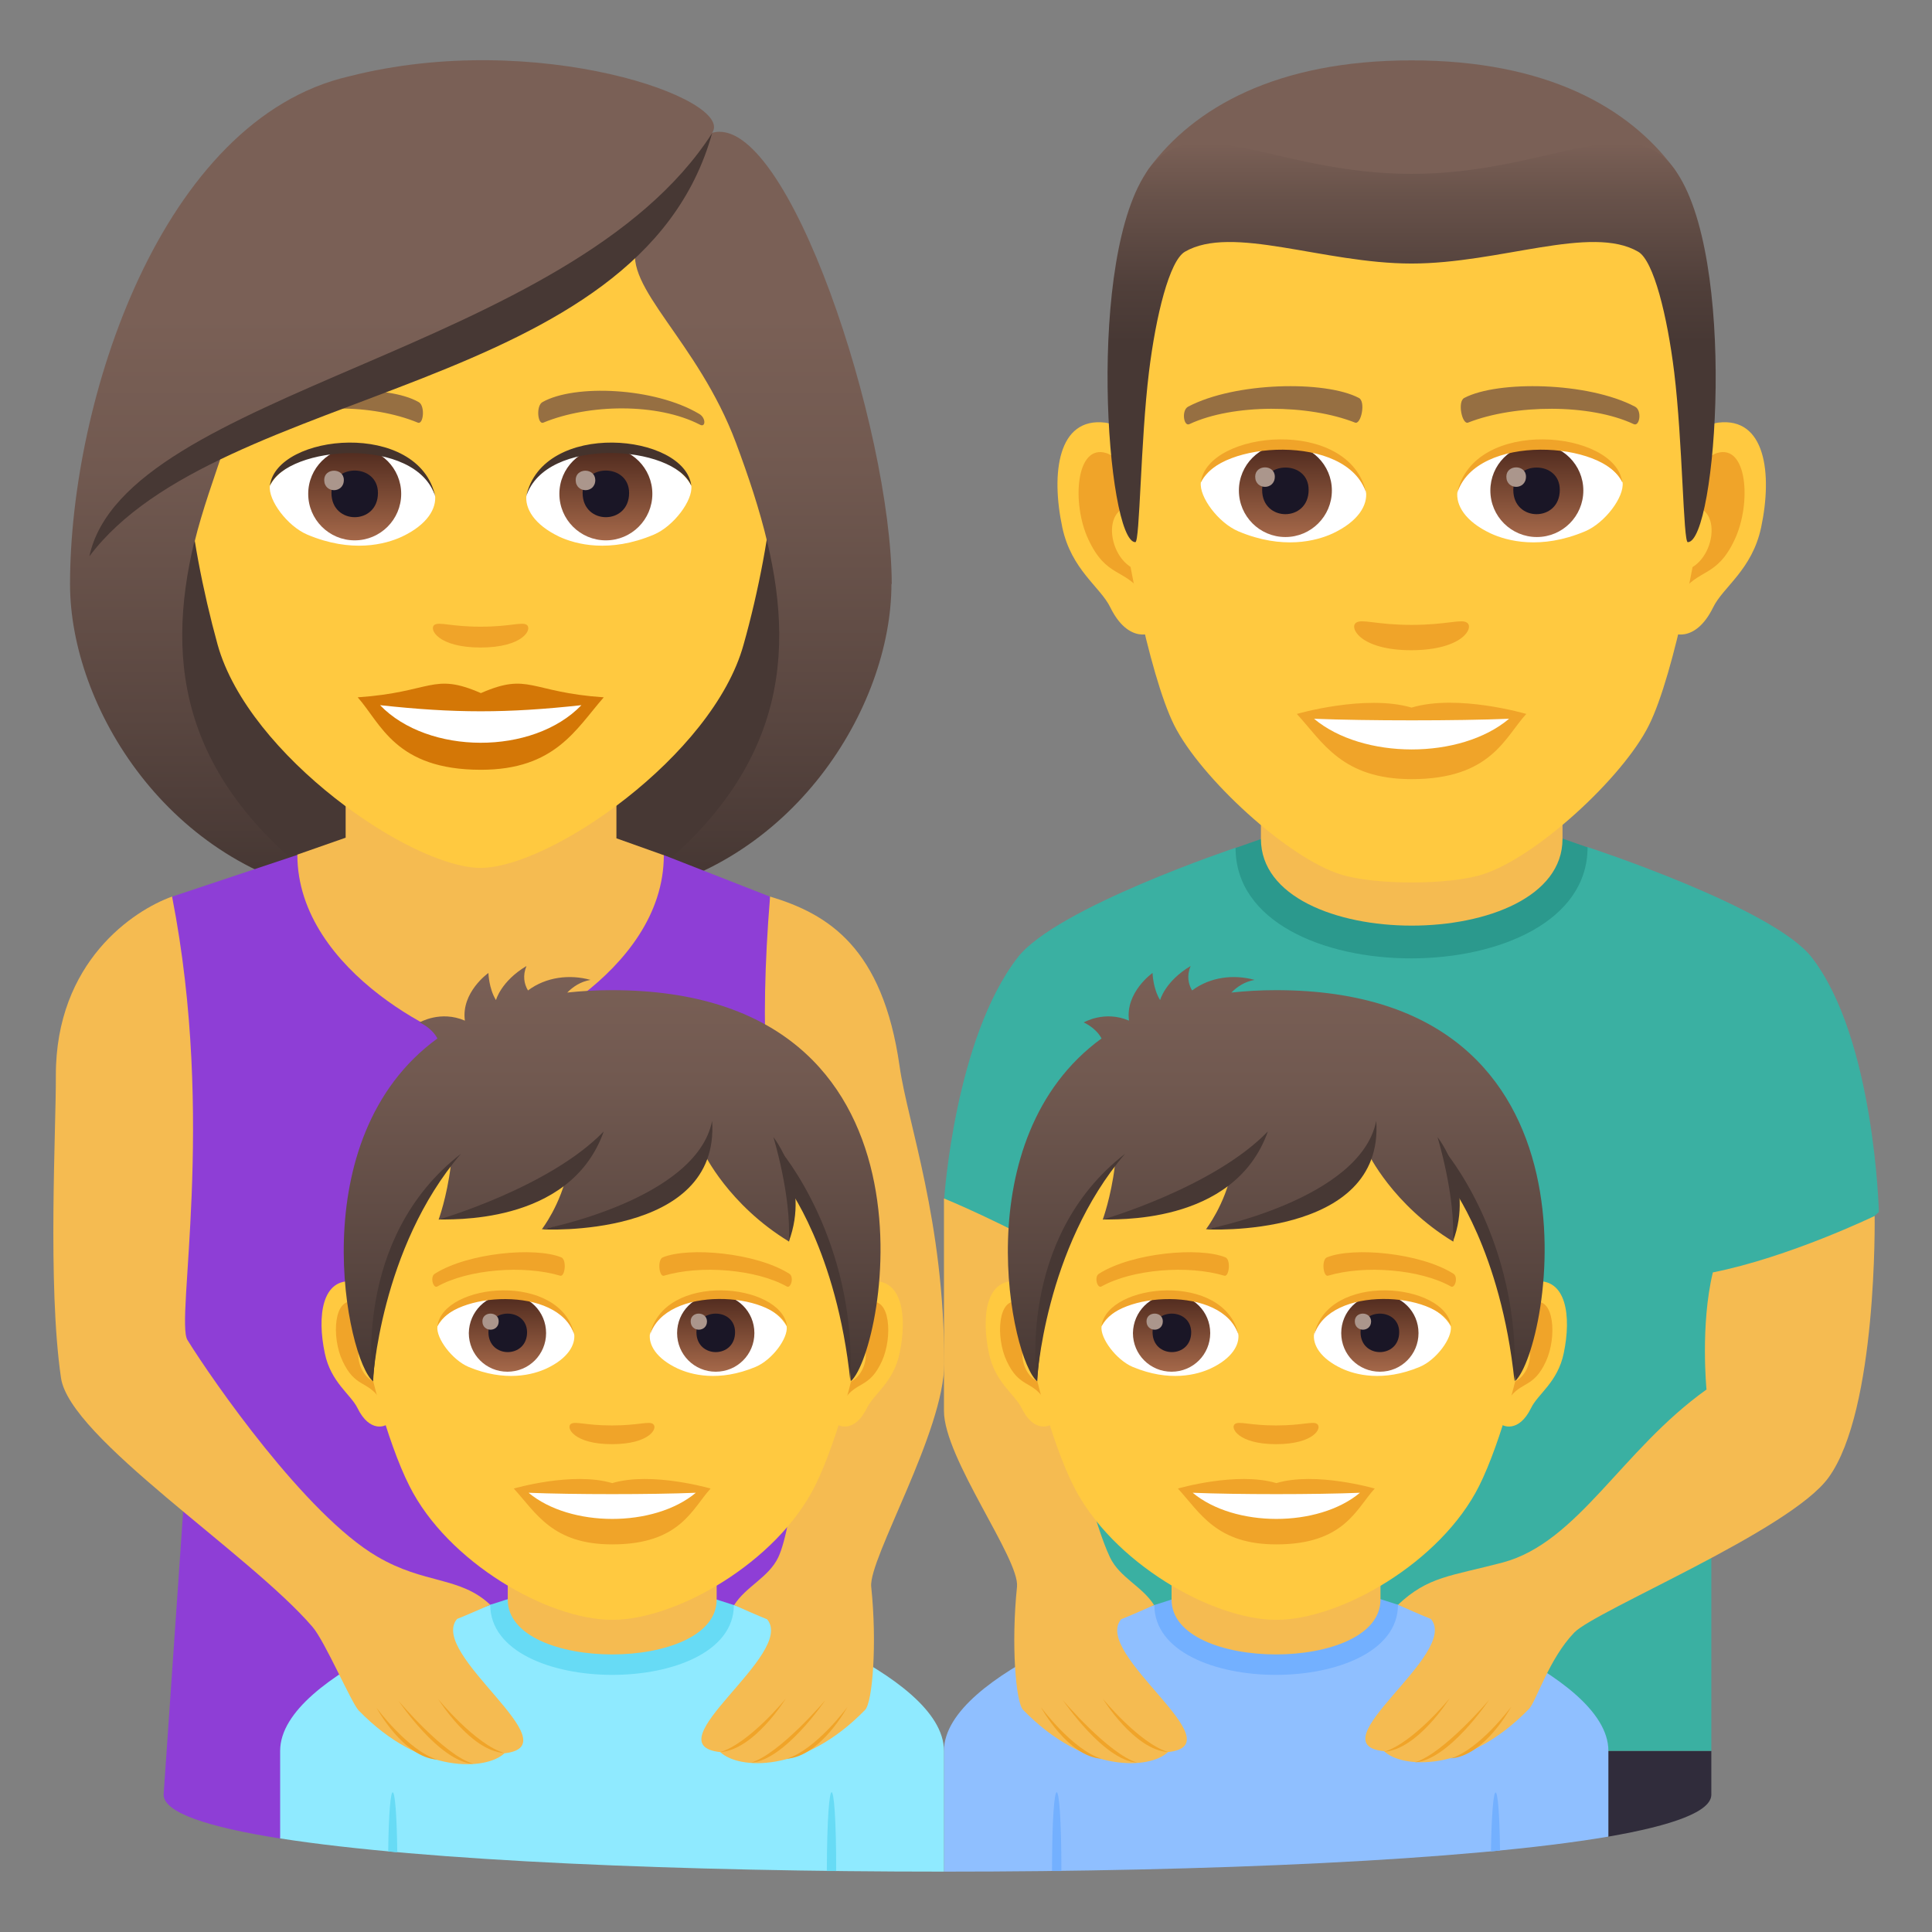 <?xml version="1.0" encoding="utf-8"?>
<!-- Generator: Adobe Illustrator 24.1.2, SVG Export Plug-In . SVG Version: 6.00 Build 0)  -->
<svg version="1.1" id="Layer_1" xmlns="http://www.w3.org/2000/svg" xmlns:xlink="http://www.w3.org/1999/xlink" x="0px" y="0px"
	 width="64px" height="64px" viewBox="0 0 64 64" style="enable-background:new 0 0 64 64;" xml:space="preserve">
<rect x="0" y="0" width="64" height="64" fill="#808080" stroke="none"/>
<path fill="#302C3B" d="M48.95,58l4.33,2.84c2.14-0.37,3.41-0.83,3.41-1.39V58L48.95,58z"/>
<path fill="#3AB0A2" d="M60.02,31.72c-1.27-1.65-7.43-3.66-7.43-3.66l-11.65,0.02c0,0-5.96,1.99-7.23,3.64
	c-2.08,2.69-2.43,7.97-2.43,7.97L35.95,58l20.74,0V45.08l5.55-4.93C62.24,40.15,62.1,34.41,60.02,31.72z"/>
<path fill="#2B998D" d="M40.93,28.09c0,4.89,11.66,4.87,11.66-0.02l-1.17-0.41h-9.27L40.93,28.09z"/>
<path fill="#F5BB51" d="M41.77,27.79c0,3.83,9.99,3.83,9.99,0c0-1.3,0-4.23,0-4.23h-9.99C41.77,23.56,41.77,26.49,41.77,27.79z"/>
<path id="Path_3281_" fill="#FFC940" d="M56.92,14c-1.57,0.19-2.71,5.45-1.72,6.84c0.14,0.19,0.95,0.5,1.55-0.72
	c0.33-0.68,1.29-1.24,1.59-2.65C58.72,15.68,58.48,13.81,56.92,14z"/>
<path id="Path_3280_" fill="#FFC940" d="M36.61,14c1.57,0.19,2.71,5.45,1.72,6.84c-0.14,0.19-0.95,0.5-1.55-0.72
	c-0.33-0.68-1.29-1.24-1.59-2.65C34.81,15.68,35.04,13.81,36.61,14z"/>
<path id="Path_3279_" fill="#F0A429" d="M56.87,15.01c-0.41,0.13-0.86,0.75-1.1,1.79c1.43-0.31,1.08,2.08-0.17,2.13
	c0.01,0.24,0.03,0.49,0.06,0.75c0.6-0.87,1.21-0.52,1.81-1.82C58.02,16.68,57.89,14.69,56.87,15.01z"/>
<path id="Path_3278_" fill="#F0A429" d="M37.75,16.8c-0.24-1.04-0.69-1.66-1.1-1.79c-1.02-0.32-1.15,1.68-0.6,2.85
	c0.6,1.3,1.21,0.95,1.82,1.82c0.03-0.26,0.04-0.51,0.05-0.75C36.69,18.87,36.34,16.51,37.75,16.8z"/>
<path id="Path_3277_" fill="#FFC940" d="M46.76,3.88c-6.81,0-10.09,5.15-9.68,12.32c0.08,1.44,0.97,6.14,1.82,7.83
	c0.87,1.73,3.75,4.39,5.52,4.94c1.12,0.35,3.57,0.35,4.68,0c1.77-0.55,4.66-3.21,5.52-4.94c0.85-1.69,1.74-6.39,1.82-7.83
	C56.86,9.03,53.58,3.88,46.76,3.88z"/>
<path id="Path_3276_" fill="#966F42" d="M54.16,13.47c-1.56-0.82-4.54-0.87-5.65-0.29c-0.24,0.11-0.08,0.89,0.12,0.82
	c1.55-0.61,4.04-0.63,5.49,0.05C54.32,14.14,54.4,13.59,54.16,13.47z"/>
<path id="Path_3273_" fill="#966F42" d="M39.36,13.47c1.56-0.82,4.54-0.87,5.65-0.29c0.24,0.11,0.08,0.89-0.12,0.82
	c-1.55-0.61-4.04-0.63-5.49,0.05C39.21,14.14,39.13,13.59,39.36,13.47z"/>
<path id="Path_3272_" fill="#F0A429" d="M48.6,20.63c-0.19-0.14-0.65,0.07-1.84,0.07c-1.19,0-1.64-0.21-1.84-0.07
	c-0.23,0.16,0.14,0.91,1.84,0.91C48.46,21.53,48.83,20.79,48.6,20.63z"/>
<path id="Path_3271_" fill="#F0A429" d="M46.76,23.44c-1.53-0.45-3.8,0.21-3.8,0.21c0.86,0.94,1.5,2.16,3.8,2.16
	c2.64,0,3.09-1.39,3.8-2.16C50.56,23.65,48.29,22.98,46.76,23.44z"/>
<path id="Path_3270_" fill="#FFFFFF" d="M43.53,23.81c1.61,1.35,4.85,1.36,6.46,0C48.29,23.88,45.26,23.88,43.53,23.81z"/>
<path id="Path_3269_" fill="#FFFFFF" d="M45.25,16.28c0.06,0.45-0.25,0.99-1.1,1.39c-0.54,0.25-1.66,0.55-3.13-0.07
	c-0.66-0.28-1.3-1.14-1.24-1.62C40.58,14.48,44.5,14.26,45.25,16.28z"/>
<linearGradient id="Oval_1_" gradientUnits="userSpaceOnUse" x1="-437.541" y1="479.556" x2="-437.541" y2="480.025" gradientTransform="matrix(6.57 0 0 -6.57 2917.27 3168.527)">
	<stop  offset="0" style="stop-color:#A6694A"/>
	<stop  offset="1" style="stop-color:#4F2A1E"/>
</linearGradient>
<path id="Oval_192_" fill="url(#Oval_1_)" d="M42.58,14.71c0.85,0,1.54,0.69,1.54,1.54c0,0.85-0.69,1.54-1.54,1.54
	c-0.85,0-1.54-0.69-1.54-1.54C41.04,15.4,41.73,14.71,42.58,14.71z"/>
<path id="Path_3267_" fill="#1A1626" d="M41.81,16.23c0,1.07,1.54,1.07,1.54,0C43.36,15.24,41.81,15.24,41.81,16.23z"/>
<path id="Path_3266_" fill="#AB968C" d="M41.58,15.79c0,0.45,0.65,0.45,0.65,0C42.23,15.38,41.58,15.38,41.58,15.79z"/>
<path id="Path_1055_" fill="#F0A429" d="M45.26,16.34c-0.63-2.01-4.9-1.72-5.48-0.36C39.99,14.25,44.72,13.79,45.26,16.34z"/>
<path id="Path_1045_" fill="#FFFFFF" d="M48.28,16.28c-0.06,0.45,0.25,0.99,1.1,1.39c0.54,0.25,1.66,0.55,3.13-0.07
	c0.66-0.28,1.3-1.14,1.24-1.62C52.95,14.48,49.03,14.26,48.28,16.28z"/>
<linearGradient id="Oval_2_" gradientUnits="userSpaceOnUse" x1="-438.973" y1="479.556" x2="-438.973" y2="480.025" gradientTransform="matrix(6.57 0 0 -6.57 2935.001 3168.527)">
	<stop  offset="0" style="stop-color:#A6694A"/>
	<stop  offset="1" style="stop-color:#4F2A1E"/>
</linearGradient>
<path id="Oval_191_" fill="url(#Oval_2_)" d="M50.91,14.71c0.85,0,1.54,0.69,1.54,1.54c0,0.85-0.69,1.54-1.54,1.54
	c-0.85,0-1.54-0.69-1.54-1.54C49.37,15.4,50.05,14.71,50.91,14.71z"/>
<path id="Path_1008_" fill="#1A1626" d="M50.13,16.23c0,1.07,1.54,1.07,1.54,0C51.68,15.24,50.13,15.24,50.13,16.23z"/>
<path id="Path_994_" fill="#AB968C" d="M49.9,15.79c0,0.45,0.65,0.45,0.65,0C50.55,15.38,49.9,15.38,49.9,15.79z"/>
<path id="Path_993_" fill="#F0A429" d="M48.27,16.34c0.63-2.01,4.89-1.72,5.47-0.36C53.53,14.25,48.8,13.79,48.27,16.34z"/>
<path fill="#7A6056" d="M55.46,5.59C53.97,3.57,51.24,2,46.76,2c-4.48,0-7.21,1.57-8.7,3.58C35.96,8.44,57.57,8.44,55.46,5.59z"/>
<linearGradient id="SVGID_1_" gradientUnits="userSpaceOnUse" x1="-55.728" y1="17.958" x2="-55.728" y2="4.731" gradientTransform="matrix(1 0 0 1 102.492 0)">
	<stop  offset="0.5" style="stop-color:#473834"/>
	<stop  offset="0.639" style="stop-color:#503F3A"/>
	<stop  offset="0.864" style="stop-color:#68524A"/>
	<stop  offset="1" style="stop-color:#7A6056"/>
</linearGradient>
<path fill="url(#SVGID_1_)" d="M55.46,5.59c-1.49-2.02-4.22,0.17-8.7,0.17c-4.48,0-7.21-2.19-8.7-0.17c-2.11,2.86-1.39,12.37-0.45,12.37
	c0.15,0,0.17-3.33,0.45-5.63c0.23-1.88,0.68-3.69,1.19-3.99c1.56-0.91,4.58,0.39,7.51,0.39c2.93,0,5.95-1.3,7.51-0.39
	c0.51,0.3,0.96,2.12,1.19,3.99c0.28,2.3,0.3,5.63,0.45,5.63C56.86,17.96,57.57,8.44,55.46,5.59z"/>
<path fill="#8FBFFF" d="M46.31,53.16l-8.07,0.01c0,0-6.97,2.2-6.97,4.83c0,1.27,0,4,0,4c8.69,0,17.38-0.37,22.01-1.16
	c0-0.82,0-1.92,0-2.84C53.28,55.36,46.31,53.16,46.31,53.16z"/>
<path fill="#73B0FF" d="M38.24,53.17c0,3.09,8.07,3.08,8.07-0.01L45.5,52.9h-6.42L38.24,53.17z"/>
<path fill="#F5BB51" d="M38.81,52.99c0,2.42,6.92,2.42,6.92,0c0-0.82,0-2.67,0-2.67h-6.92C38.81,50.31,38.81,52.17,38.81,52.99z"/>
<path fill="#73B0FF" d="M34.85,61.98c0.1,0,0.21,0,0.31,0C35.16,58.5,34.85,58.5,34.85,61.98z"/>
<path fill="#73B0FF" d="M49.39,61.33c0.1-0.01,0.2-0.02,0.3-0.03C49.66,58.73,49.43,58.73,49.39,61.33z"/>
<path fill="#F5BB51" d="M47.4,53.63c0,0-0.31-0.12-1.09-0.47c1-0.94,1.72-0.94,3.47-1.4c2.5-0.67,3.94-3.73,6.75-5.73
	c0,0-0.21-2.13,0.21-3.88c2.52-0.5,5.36-1.87,5.36-1.87s0.1,6.43-1.53,8.67c-1.27,1.75-7.71,4.4-8.42,5.13
	c-0.84,0.87-1.26,2.28-1.5,2.53c-2.08,2.14-4.22,1.96-4.8,1.4C43.57,57.79,48.37,54.78,47.4,53.63z"/>
<path fill="#F0A429" d="M48.02,56.26c0,0-1.21,1.48-2.17,1.77C46.97,57.95,48.02,56.26,48.02,56.26z"/>
<path fill="#F0A429" d="M49.33,56.31c0,0-1.51,1.78-2.46,2.07C47.99,58.31,49.33,56.31,49.33,56.31z"/>
<path fill="#F0A429" d="M50.06,56.54c0,0-1.05,1.42-2.01,1.71C49.18,58.18,50.06,56.54,50.06,56.54z"/>
<path fill="#F5BB51" d="M37.14,53.64c0,0,0.31-0.12,1.09-0.47c-0.39-0.62-1.14-0.91-1.46-1.58c-0.51-1.07-1.15-3.7-1.32-4.7
	c0,0,0.19-3.66,0.02-5.1c-2.23-1.29-4.2-2.09-4.2-2.09s0,5.16,0,7.04c0,1.56,2.51,4.9,2.42,5.82c-0.2,1.91-0.04,3.83,0.2,4.08
	c2.08,2.14,4.22,1.96,4.8,1.4C40.98,57.8,36.17,54.79,37.14,53.64z"/>
<path fill="#F0A429" d="M36.53,56.27c0,0,1.21,1.48,2.17,1.77C37.57,57.97,36.53,56.27,36.53,56.27z"/>
<path fill="#F0A429" d="M35.21,56.32c0,0,1.51,1.78,2.46,2.07C36.56,58.32,35.21,56.32,35.21,56.32z"/>
<path fill="#F0A429" d="M34.48,56.55c0,0,1.05,1.42,2.01,1.71C35.37,58.19,34.48,56.55,34.48,56.55z"/>
<path id="Path_992_" fill="#FFC940" d="M33.72,42.45c1.07,0.13,1.83,3.73,1.17,4.68c-0.1,0.13-0.64,0.35-1.05-0.49
	c-0.23-0.46-0.88-0.85-1.08-1.81C32.5,43.6,32.66,42.32,33.72,42.45z"/>
<path id="Path_991_" fill="#F0A429" d="M33.75,43.14c0.28,0.09,0.58,0.52,0.75,1.23c-0.97-0.21-0.73,1.42,0.12,1.45
	c-0.01,0.16-0.02,0.33-0.04,0.51c-0.41-0.6-0.82-0.36-1.23-1.24C32.97,44.29,33.06,42.93,33.75,43.14z"/>
<path id="Path_990_" fill="#FFC940" d="M50.83,42.45c-1.06,0.13-1.83,3.73-1.16,4.68c0.09,0.13,0.64,0.35,1.05-0.49
	c0.22-0.46,0.88-0.85,1.08-1.81C52.06,43.6,51.89,42.32,50.83,42.45z"/>
<path id="Path_989_" fill="#F0A429" d="M50.06,44.37c0.16-0.71,0.47-1.14,0.74-1.22c0.69-0.22,0.78,1.15,0.41,1.95
	c-0.41,0.89-0.82,0.65-1.23,1.24c-0.02-0.18-0.03-0.35-0.04-0.51C50.78,45.78,51.02,44.17,50.06,44.37z"/>
<path fill="#FFC940" d="M42.28,33.2c-5.82,0-8.63,4.4-8.28,10.53c0.07,1.23,0.83,4.05,1.56,5.49c1.27,2.54,4.6,4.44,6.72,4.44
	c2.12,0,5.45-1.9,6.72-4.44c0.72-1.44,1.49-4.26,1.56-5.49C50.9,37.61,48.1,33.2,42.28,33.2z"/>
<path id="Path_988_" fill="#F0A429" d="M43.63,47.17c-0.14-0.1-0.48,0.05-1.36,0.05c-0.88,0-1.21-0.15-1.36-0.05
	c-0.17,0.12,0.1,0.67,1.36,0.67C43.53,47.84,43.81,47.3,43.63,47.17z"/>
<path id="Path_987_" fill="#F0A429" d="M42.28,49.13c-1.31-0.39-3.26,0.18-3.26,0.18c0.74,0.81,1.28,1.85,3.26,1.85
	c2.26,0,2.65-1.19,3.26-1.85C45.53,49.31,43.59,48.74,42.28,49.13z"/>
<path id="Path_986_" fill="#FFFFFF" d="M39.51,49.45c1.38,1.15,4.15,1.16,5.54,0C43.58,49.51,40.98,49.51,39.51,49.45z"/>
<path id="Path_985_" fill="#FFFFFF" d="M41.02,44.18c0.05,0.37-0.21,0.82-0.91,1.15c-0.45,0.21-1.37,0.46-2.59-0.05
	c-0.54-0.23-1.08-0.95-1.03-1.34C37.15,42.68,40.4,42.5,41.02,44.18z"/>
<linearGradient id="Oval_3_" gradientUnits="userSpaceOnUse" x1="-422.515" y1="475.35" x2="-422.515" y2="475.739" gradientTransform="matrix(6.57 0 0 -6.57 2814.782 3168.527)">
	<stop  offset="0" style="stop-color:#A6694A"/>
	<stop  offset="1" style="stop-color:#4F2A1E"/>
</linearGradient>
<path id="Oval_124_" fill="url(#Oval_3_)" d="M38.81,42.88c0.71,0,1.28,0.57,1.28,1.28c0,0.71-0.57,1.28-1.28,1.28
	c-0.71,0-1.28-0.57-1.28-1.28C37.54,43.45,38.11,42.88,38.81,42.88z"/>
<path id="Path_984_" fill="#1A1626" d="M38.18,44.13c0,0.88,1.28,0.88,1.28,0C39.45,43.31,38.18,43.31,38.18,44.13z"/>
<path id="Path_983_" fill="#AB968C" d="M37.98,43.77c0,0.37,0.54,0.37,0.54,0C38.52,43.43,37.98,43.43,37.98,43.77z"/>
<path id="Path_982_" fill="#F0A429" d="M41.03,44.23c-0.52-1.67-4.05-1.42-4.54-0.3C36.67,42.49,40.58,42.11,41.03,44.23z"/>
<path id="Path_981_" fill="#FFFFFF" d="M43.53,44.18c-0.05,0.37,0.21,0.82,0.91,1.15c0.45,0.21,1.37,0.46,2.59-0.05
	c0.55-0.23,1.08-0.95,1.03-1.34C47.4,42.68,44.15,42.5,43.53,44.18z"/>
<linearGradient id="Oval_4_" gradientUnits="userSpaceOnUse" x1="-424.165" y1="475.35" x2="-424.165" y2="475.739" gradientTransform="matrix(6.57 0 0 -6.57 2832.512 3168.527)">
	<stop  offset="0" style="stop-color:#A6694A"/>
	<stop  offset="1" style="stop-color:#4F2A1E"/>
</linearGradient>
<path id="Oval_123_" fill="url(#Oval_4_)" d="M45.71,42.88c0.71,0,1.28,0.57,1.28,1.28c0,0.71-0.57,1.28-1.28,1.28
	c-0.71,0-1.28-0.57-1.28-1.28C44.43,43.45,45,42.88,45.71,42.88z"/>
<path id="Path_980_" fill="#1A1626" d="M45.07,44.13c0,0.88,1.28,0.88,1.28,0C46.35,43.31,45.07,43.31,45.07,44.13z"/>
<path id="Path_979_" fill="#AB968C" d="M44.88,43.77c0,0.37,0.54,0.37,0.54,0C45.41,43.43,44.88,43.43,44.88,43.77z"/>
<path id="Path_978_" fill="#F0A429" d="M43.53,44.23c0.52-1.67,4.05-1.43,4.54-0.3C47.88,42.49,43.97,42.11,43.53,44.23z"/>
<path id="Path_562_" fill="#F0A429" d="M48.14,42.19c-1.1-0.69-3.31-0.89-4.18-0.54c-0.19,0.07-0.13,0.65,0.03,0.61
	c1.2-0.36,3.05-0.22,4.08,0.36C48.21,42.68,48.31,42.28,48.14,42.19z"/>
<path id="Path_561_" fill="#F0A429" d="M36.41,42.19c1.1-0.69,3.31-0.89,4.18-0.54c0.19,0.07,0.13,0.65-0.03,0.61
	c-1.2-0.36-3.05-0.22-4.08,0.36C36.34,42.68,36.24,42.28,36.41,42.19z"/>
<linearGradient id="SVGID_2_" gradientUnits="userSpaceOnUse" x1="42.275" y1="45.766" x2="42.275" y2="32">
	<stop  offset="0" style="stop-color:#473834"/>
	<stop  offset="0.272" style="stop-color:#594640"/>
	<stop  offset="0.723" style="stop-color:#715950"/>
	<stop  offset="1" style="stop-color:#7A6056"/>
</linearGradient>
<path fill="url(#SVGID_2_)" d="M42.27,32.8c-0.53,0-1.01,0.03-1.48,0.08c0.2-0.2,0.44-0.36,0.77-0.42c-0.69-0.19-1.47-0.1-2.07,0.35
	c-0.13-0.22-0.18-0.49-0.05-0.81c-0.85,0.51-1.01,1.13-1.01,1.13c-0.24-0.39-0.25-0.9-0.25-0.9s-0.91,0.64-0.78,1.58
	c-0.81-0.35-1.5,0.06-1.5,0.06s0.4,0.17,0.59,0.53c-4.55,3.31-3,10.66-2.13,11.36c0,0,0.26-5.49,2.57-7.13
	c-0.13,1.04-0.4,1.77-0.4,1.77s2.28-0.36,4.28-1.64c-0.23,1.15-0.86,1.96-0.86,1.96s4.14-0.58,5.37-2.52c0,0,0.81,1.71,2.82,2.93
	c0,0,0.13-1.28-0.15-2.18c1.97,1.93,2.2,6.8,2.2,6.8C51.33,44.73,53.58,32.8,42.27,32.8z"/>
<path fill="#473834" d="M47.84,38.1l0.2,1.13c0,0,1.68,2.19,2.13,6.53C50.39,41.07,47.84,38.1,47.84,38.1z"/>
<path fill="#473834" d="M47.62,37.67c0,0,1.23,1.53,0.51,3.46C48.22,39.62,47.62,37.67,47.62,37.67z"/>
<path fill="#473834" d="M45.59,37.13c0.27,3.93-5.69,3.6-5.64,3.59C39.95,40.73,45.07,39.75,45.59,37.13z"/>
<path fill="#473834" d="M42,37.48c-1.12,3.17-5.23,2.89-5.47,2.92C36.53,40.4,40.2,39.34,42,37.48z"/>
<path fill="#473834" d="M37.27,38.22c-2.68,3.13-2.92,7.54-2.92,7.54S33.65,41.03,37.27,38.22z"/>
<path fill="#473834" d="M20.62,29.69c9.39-3.75,8.45-12.67,8.45-12.67H2.78c0,0-0.94,8.92,8.45,12.67c0,0,1.88,0.47,4.69,0.47
	C18.74,30.16,20.62,29.69,20.62,29.69z"/>
<linearGradient id="SVGID_3_" gradientUnits="userSpaceOnUse" x1="50.829" y1="30.159" x2="50.829" y2="2.07" gradientTransform="matrix(1 0 0 1 -25.756 0)">
	<stop  offset="0.05" style="stop-color:#473834"/>
	<stop  offset="0.227" style="stop-color:#594640"/>
	<stop  offset="0.52" style="stop-color:#715950"/>
	<stop  offset="0.7" style="stop-color:#7A6056"/>
</linearGradient>
<path fill="url(#SVGID_3_)" d="M25.42,17.97c0.96,4.04,0.45,8.05-4.8,11.72c5.63-0.94,8.91-6.26,8.91-10.34L25.42,17.97z"/>
<linearGradient id="SVGID_4_" gradientUnits="userSpaceOnUse" x1="1748.283" y1="30.159" x2="1748.283" y2="2.07" gradientTransform="matrix(-1 0 0 1 1755.059 0)">
	<stop  offset="0.05" style="stop-color:#473834"/>
	<stop  offset="0.227" style="stop-color:#594640"/>
	<stop  offset="0.52" style="stop-color:#715950"/>
	<stop  offset="0.7" style="stop-color:#7A6056"/>
</linearGradient>
<path fill="url(#SVGID_4_)" d="M6.43,17.97c-0.96,4.04-0.45,8.05,4.8,11.72c-5.63-0.94-8.91-6.26-8.91-10.34L6.43,17.97z"/>
<path fill="#8E3ED6" d="M25.5,29.7L22,28.33L9.85,28.32L5.71,29.7l0.5,18.3L5.42,59.45c0,0.59,1.44,1.07,3.84,1.45l17.8-5.41
	L25.5,29.7z"/>
<path fill="#F5BB51" d="M20.42,27.77c0-1.31,0-4.22,0-4.22h-8.97c0,0,0,2.89,0,4.2l-1.6,0.56c0,3.95,5.2,6.32,6.08,6.32
	c0.88,0,6.06-2.36,6.06-6.3L20.42,27.77z"/>
<path fill="#FFC940" d="M15.93,3.41c6.81,0,10.09,5.55,9.68,12.68c-0.09,1.43-0.48,3.5-0.98,5.27c-1.02,3.68-6.41,7.39-8.71,7.39
	c-2.29,0-7.68-3.71-8.71-7.39c-0.49-1.77-0.89-3.84-0.97-5.27C5.84,8.95,9.11,3.41,15.93,3.41z"/>
<path fill="#D47706" d="M15.93,22.96c1.6-0.7,1.61-0.03,4.07,0.14c-0.92,1.05-1.61,2.4-4.07,2.4c-2.83,0-3.31-1.53-4.08-2.4
	C14.32,22.93,14.33,22.26,15.93,22.96z"/>
<path fill="#FFFFFF" d="M19.26,23.36c-1.61,1.67-5.08,1.65-6.67,0C15.07,23.63,16.78,23.63,19.26,23.36z"/>
<path fill="#966F42" d="M8.69,13.71c1.48-0.88,4.13-0.99,5.18-0.39c0.22,0.12,0.16,0.76-0.03,0.68c-1.5-0.62-3.78-0.65-5.19,0.07
	C8.47,14.17,8.46,13.84,8.69,13.71z"/>
<path fill="#966F42" d="M23.16,13.71c-1.48-0.88-4.13-0.99-5.19-0.39c-0.22,0.12-0.16,0.76,0.03,0.68c1.5-0.62,3.78-0.66,5.19,0.07
	C23.38,14.17,23.39,13.84,23.16,13.71z"/>
<path fill="#F0A429" d="M14.39,20.7c0.16-0.11,0.54,0.06,1.53,0.06c0.99,0,1.37-0.17,1.53-0.06c0.19,0.14-0.12,0.75-1.53,0.75
	S14.2,20.84,14.39,20.7z"/>
<path id="Path_560_" fill="#FFFFFF" d="M14.41,16.39c0.06,0.45-0.25,0.99-1.1,1.39c-0.54,0.25-1.66,0.55-3.13-0.07
	c-0.66-0.28-1.3-1.14-1.24-1.62C9.74,14.58,13.67,14.36,14.41,16.39z"/>
<linearGradient id="Oval_5_" gradientUnits="userSpaceOnUse" x1="-422.715" y1="479.54" x2="-422.715" y2="480.009" gradientTransform="matrix(6.57 0 0 -6.57 2789.028 3168.527)">
	<stop  offset="0" style="stop-color:#A6694A"/>
	<stop  offset="1" style="stop-color:#4F2A1E"/>
</linearGradient>
<path id="Oval_74_" fill="url(#Oval_5_)" d="M11.75,14.82c0.85,0,1.54,0.69,1.54,1.54c0,0.85-0.69,1.54-1.54,1.54
	c-0.85,0-1.54-0.69-1.54-1.54C10.21,15.51,10.9,14.82,11.75,14.82z"/>
<path id="Path_559_" fill="#1A1626" d="M10.98,16.33c0,1.07,1.54,1.07,1.54,0C12.52,15.34,10.98,15.34,10.98,16.33z"/>
<path id="Path_558_" fill="#AB968C" d="M10.74,15.9c0,0.45,0.65,0.45,0.65,0C11.39,15.49,10.74,15.49,10.74,15.9z"/>
<path id="Path_556_" fill="#45332C" d="M14.42,16.45c-0.63-2.01-4.89-1.71-5.48-0.36C9.16,14.35,13.88,13.9,14.42,16.45z"/>
<path id="Path_555_" fill="#FFFFFF" d="M17.44,16.39c-0.06,0.45,0.25,0.99,1.09,1.39c0.54,0.25,1.66,0.55,3.13-0.07
	c0.66-0.28,1.3-1.14,1.24-1.62C22.11,14.58,18.19,14.36,17.44,16.39z"/>
<linearGradient id="Oval_6_" gradientUnits="userSpaceOnUse" x1="-424.147" y1="479.54" x2="-424.147" y2="480.009" gradientTransform="matrix(6.57 0 0 -6.57 2806.758 3168.527)">
	<stop  offset="0" style="stop-color:#A6694A"/>
	<stop  offset="1" style="stop-color:#4F2A1E"/>
</linearGradient>
<path id="Oval_73_" fill="url(#Oval_6_)" d="M20.07,14.82c0.85,0,1.54,0.69,1.54,1.54c0,0.85-0.69,1.54-1.54,1.54
	c-0.85,0-1.54-0.69-1.54-1.54C18.53,15.51,19.22,14.82,20.07,14.82z"/>
<path id="Path_554_" fill="#1A1626" d="M19.3,16.33c0,1.07,1.54,1.07,1.54,0C20.84,15.34,19.3,15.34,19.3,16.33z"/>
<path id="Path_553_" fill="#AB968C" d="M19.07,15.9c0,0.45,0.65,0.45,0.65,0C19.71,15.49,19.07,15.49,19.07,15.9z"/>
<path id="Path_551_" fill="#45332C" d="M17.43,16.45c0.63-2.01,4.89-1.72,5.47-0.36C22.69,14.35,17.97,13.9,17.43,16.45z"/>
<linearGradient id="SVGID_5_" gradientUnits="userSpaceOnUse" x1="41.681" y1="30.159" x2="41.681" y2="2.07" gradientTransform="matrix(1 0 0 1 -25.756 0)">
	<stop  offset="0.05" style="stop-color:#473834"/>
	<stop  offset="0.227" style="stop-color:#594640"/>
	<stop  offset="0.52" style="stop-color:#715950"/>
	<stop  offset="0.7" style="stop-color:#7A6056"/>
</linearGradient>
<path fill="url(#SVGID_5_)" d="M23.59,4.4c0.78-1.11-5.81-3.46-12.03-1.87C5.35,3.96,2.32,13.26,2.32,19.35c0.54,0.44,3.48-0.66,4.12-1.38
	c0.26-1.07,0.66-2.16,1.04-3.3c4.67-2.7,9.95-3.34,13.61-6.57c-0.47,1.41,2.02,3.18,3.29,6.57c0.41,1.1,0.78,2.2,1.04,3.3
	c1.04,0.95,2.68,1.4,4.12,1.38C29.53,14.2,26.08,3.69,23.59,4.4z"/>
<path fill="#473834" d="M2.96,18.43c4.3-5.72,18.22-5.33,20.63-14.02C18.92,11.7,4.14,12.93,2.96,18.43z"/>
<path fill="#8FEAFF" d="M31.27,58c0-2.63-6.95-4.83-6.95-4.83l-8.07-0.01c0,0-6.97,2.2-6.97,4.84c0,0.94,0,2.08,0,2.9
	c4.78,0.75,13.39,1.1,21.99,1.1l0,0C31.27,62,31.27,59.27,31.27,58z"/>
<path fill="#67DBF5" d="M24.31,53.17c0,3.09-8.07,3.08-8.07-0.01l0.81-0.26h6.42L24.31,53.17z"/>
<path fill="#F5BB51" d="M23.74,52.99c0,2.42-6.92,2.42-6.92,0c0-0.82,0-2.67,0-2.67h6.92C23.74,50.31,23.74,52.17,23.74,52.99z"/>
<path fill="#67DBF5" d="M27.39,61.98c0.1,0,0.21,0,0.31,0C27.7,58.5,27.4,58.5,27.39,61.98z"/>
<path fill="#67DBF5" d="M12.86,61.33c0.1,0.01,0.2,0.02,0.3,0.03C13.13,58.72,12.89,58.71,12.86,61.33z"/>
<path fill="#F5BB51" d="M25.41,53.64c0,0-0.31-0.12-1.09-0.47c0.39-0.62,1.14-0.91,1.46-1.58c0.51-1.07,0.8-4.93,1.29-6.99
	c-0.34-3.72-2.32-5.66-1.56-14.9c1.93,0.58,3.73,1.69,4.29,5.62c0.27,1.9,1.48,5.13,1.48,9.84c0,2.26-2.51,6.48-2.42,7.4
	c0.2,1.91,0.04,3.83-0.2,4.08c-2.08,2.14-4.22,1.96-4.8,1.4C21.57,57.8,26.38,54.79,25.41,53.64z"/>
<path fill="#F0A429" d="M26.03,56.27c0,0-1.21,1.48-2.17,1.77C24.98,57.97,26.03,56.27,26.03,56.27z"/>
<path fill="#F0A429" d="M27.34,56.32c0,0-1.51,1.78-2.46,2.07C25.99,58.32,27.34,56.32,27.34,56.32z"/>
<path fill="#F0A429" d="M28.07,56.55c0,0-1.05,1.42-2.01,1.71C27.18,58.19,28.07,56.55,28.07,56.55z"/>
<path fill="#F5BB51" d="M15.14,53.63c0,0,0.31-0.12,1.1-0.47c-1.01-0.95-2.17-0.67-3.75-1.6c-2.36-1.38-5.45-5.83-6.28-7.17
	C5.8,43.73,7.16,37.15,5.7,29.7c-1.26,0.45-3.86,2.15-3.85,5.94c0.01,1.72-0.28,6.92,0.17,10c0.28,1.99,6.23,5.81,8.33,8.25
	c0.41,0.47,1.29,2.52,1.53,2.77c2.1,2.16,4.25,1.97,4.83,1.42C19,57.83,14.17,54.79,15.14,53.63z"/>
<path fill="#F0A429" d="M14.52,56.29c0,0,1.22,1.49,2.18,1.78C15.58,58,14.52,56.29,14.52,56.29z"/>
<path fill="#F0A429" d="M13.2,56.34c0,0,1.51,1.8,2.48,2.09C14.55,58.36,13.2,56.34,13.2,56.34z"/>
<path fill="#F0A429" d="M12.47,56.57c0,0,1.05,1.43,2.02,1.72C13.36,58.22,12.47,56.57,12.47,56.57z"/>
<path id="Path_3865_" fill="#FFC940" d="M11.72,42.45c1.07,0.13,1.83,3.73,1.17,4.68c-0.1,0.13-0.64,0.35-1.05-0.49
	c-0.23-0.46-0.88-0.85-1.08-1.81C10.5,43.6,10.66,42.32,11.72,42.45z"/>
<path id="Path_3864_" fill="#F0A429" d="M11.75,43.14c0.28,0.09,0.58,0.52,0.75,1.23c-0.97-0.21-0.73,1.42,0.12,1.45
	c-0.01,0.16-0.02,0.33-0.04,0.51c-0.41-0.6-0.82-0.36-1.23-1.24C10.97,44.29,11.06,42.93,11.75,43.14z"/>
<path id="Path_3825_" fill="#FFC940" d="M28.83,42.45c-1.06,0.13-1.83,3.73-1.16,4.68c0.09,0.13,0.64,0.35,1.05-0.49
	c0.22-0.46,0.88-0.85,1.08-1.81C30.06,43.6,29.89,42.32,28.83,42.45z"/>
<path id="Path_3820_" fill="#F0A429" d="M28.06,44.37c0.16-0.71,0.47-1.14,0.74-1.22c0.69-0.22,0.78,1.15,0.41,1.95
	c-0.41,0.89-0.82,0.65-1.23,1.24c-0.02-0.18-0.03-0.35-0.04-0.51C28.78,45.78,29.02,44.17,28.06,44.37z"/>
<path fill="#FFC940" d="M20.28,33.2c-5.82,0-8.63,4.4-8.28,10.53c0.07,1.23,0.83,4.05,1.56,5.49c1.27,2.54,4.6,4.44,6.72,4.44
	c2.12,0,5.45-1.9,6.72-4.44c0.72-1.44,1.49-4.26,1.56-5.49C28.9,37.61,26.1,33.2,20.28,33.2z"/>
<path id="Path_3801_" fill="#F0A429" d="M21.63,47.17c-0.14-0.1-0.48,0.05-1.36,0.05c-0.88,0-1.21-0.15-1.36-0.05
	c-0.17,0.12,0.1,0.67,1.36,0.67C21.53,47.84,21.81,47.3,21.63,47.17z"/>
<path id="Path_3800_" fill="#F0A429" d="M20.28,49.13c-1.31-0.39-3.26,0.18-3.26,0.18c0.74,0.81,1.28,1.85,3.26,1.85
	c2.26,0,2.65-1.19,3.26-1.85C23.53,49.31,21.59,48.74,20.28,49.13z"/>
<path id="Path_3799_" fill="#FFFFFF" d="M17.51,49.45c1.38,1.15,4.15,1.16,5.54,0C21.58,49.51,18.98,49.51,17.51,49.45z"/>
<path id="Path_3798_" fill="#FFFFFF" d="M19.02,44.18c0.05,0.37-0.21,0.82-0.91,1.15c-0.45,0.21-1.37,0.46-2.59-0.05
	c-0.54-0.23-1.08-0.95-1.03-1.34C15.15,42.68,18.4,42.5,19.02,44.18z"/>
<linearGradient id="Oval_7_" gradientUnits="userSpaceOnUse" x1="-425.864" y1="475.35" x2="-425.864" y2="475.739" gradientTransform="matrix(6.57 0 0 -6.57 2814.782 3168.527)">
	<stop  offset="0" style="stop-color:#A6694A"/>
	<stop  offset="1" style="stop-color:#4F2A1E"/>
</linearGradient>
<path id="Oval_194_" fill="url(#Oval_7_)" d="M16.81,42.88c0.71,0,1.28,0.57,1.28,1.28c0,0.71-0.57,1.28-1.28,1.28
	c-0.71,0-1.28-0.57-1.28-1.28C15.54,43.45,16.11,42.88,16.81,42.88z"/>
<path id="Path_3670_" fill="#1A1626" d="M16.18,44.13c0,0.88,1.28,0.88,1.28,0C17.45,43.31,16.18,43.31,16.18,44.13z"/>
<path id="Path_3669_" fill="#AB968C" d="M15.98,43.77c0,0.37,0.54,0.37,0.54,0C16.52,43.43,15.98,43.43,15.98,43.77z"/>
<path id="Path_3668_" fill="#F0A429" d="M19.03,44.23c-0.52-1.67-4.05-1.42-4.54-0.3C14.67,42.49,18.58,42.11,19.03,44.23z"/>
<path id="Path_3667_" fill="#FFFFFF" d="M21.53,44.18c-0.05,0.37,0.21,0.82,0.91,1.15c0.45,0.21,1.37,0.46,2.59-0.05
	c0.55-0.23,1.08-0.95,1.03-1.34C25.4,42.68,22.15,42.5,21.53,44.18z"/>
<linearGradient id="Oval_8_" gradientUnits="userSpaceOnUse" x1="-427.513" y1="475.35" x2="-427.513" y2="475.739" gradientTransform="matrix(6.57 0 0 -6.57 2832.512 3168.527)">
	<stop  offset="0" style="stop-color:#A6694A"/>
	<stop  offset="1" style="stop-color:#4F2A1E"/>
</linearGradient>
<path id="Oval_193_" fill="url(#Oval_8_)" d="M23.71,42.88c0.71,0,1.28,0.57,1.28,1.28c0,0.71-0.57,1.28-1.28,1.28
	c-0.71,0-1.28-0.57-1.28-1.28C22.43,43.45,23,42.88,23.71,42.88z"/>
<path id="Path_3666_" fill="#1A1626" d="M23.07,44.13c0,0.88,1.28,0.88,1.28,0C24.35,43.31,23.07,43.31,23.07,44.13z"/>
<path id="Path_3665_" fill="#AB968C" d="M22.88,43.77c0,0.37,0.54,0.37,0.54,0C23.41,43.43,22.88,43.43,22.88,43.77z"/>
<path id="Path_3664_" fill="#F0A429" d="M21.53,44.23c0.52-1.67,4.05-1.43,4.54-0.3C25.88,42.49,21.97,42.11,21.53,44.23z"/>
<path id="Path_3663_" fill="#F0A429" d="M26.14,42.19c-1.1-0.69-3.31-0.89-4.18-0.54c-0.19,0.07-0.13,0.65,0.03,0.61
	c1.2-0.36,3.05-0.22,4.08,0.36C26.21,42.68,26.31,42.28,26.14,42.19z"/>
<path id="Path_3662_" fill="#F0A429" d="M14.41,42.19c1.1-0.69,3.31-0.89,4.18-0.54c0.19,0.07,0.13,0.65-0.03,0.61
	c-1.2-0.36-3.05-0.22-4.08,0.36C14.34,42.68,14.24,42.28,14.41,42.19z"/>
<linearGradient id="SVGID_6_" gradientUnits="userSpaceOnUse" x1="20.275" y1="45.766" x2="20.275" y2="32">
	<stop  offset="0" style="stop-color:#473834"/>
	<stop  offset="0.272" style="stop-color:#594640"/>
	<stop  offset="0.723" style="stop-color:#715950"/>
	<stop  offset="1" style="stop-color:#7A6056"/>
</linearGradient>
<path fill="url(#SVGID_6_)" d="M20.27,32.8c-0.53,0-1.01,0.03-1.48,0.08c0.2-0.2,0.44-0.36,0.77-0.42c-0.69-0.19-1.47-0.1-2.07,0.35
	c-0.13-0.22-0.18-0.49-0.05-0.81c-0.85,0.51-1.01,1.13-1.01,1.13c-0.24-0.39-0.25-0.9-0.25-0.9s-0.91,0.64-0.78,1.58
	c-0.81-0.35-1.5,0.06-1.5,0.06s0.4,0.17,0.59,0.53c-4.55,3.31-3,10.66-2.13,11.36c0,0,0.26-5.49,2.57-7.13
	c-0.13,1.04-0.4,1.77-0.4,1.77s2.28-0.36,4.28-1.64c-0.23,1.15-0.86,1.96-0.86,1.96s4.14-0.58,5.37-2.52c0,0,0.81,1.71,2.82,2.93
	c0,0,0.13-1.28-0.15-2.18c1.97,1.93,2.2,6.8,2.2,6.8C29.33,44.73,31.58,32.8,20.27,32.8z"/>
<path fill="#473834" d="M25.84,38.1l0.2,1.13c0,0,1.68,2.19,2.13,6.53C28.39,41.07,25.84,38.1,25.84,38.1z"/>
<path fill="#473834" d="M25.62,37.67c0,0,1.23,1.53,0.51,3.46C26.22,39.62,25.62,37.67,25.62,37.67z"/>
<path fill="#473834" d="M23.59,37.13c0.27,3.93-5.69,3.6-5.64,3.59C17.95,40.73,23.07,39.75,23.59,37.13z"/>
<path fill="#473834" d="M20,37.48c-1.12,3.17-5.23,2.89-5.47,2.92C14.53,40.4,18.2,39.34,20,37.48z"/>
<path fill="#473834" d="M15.27,38.22c-2.68,3.13-2.92,7.54-2.92,7.54S11.65,41.03,15.27,38.22z"/>
</svg>
